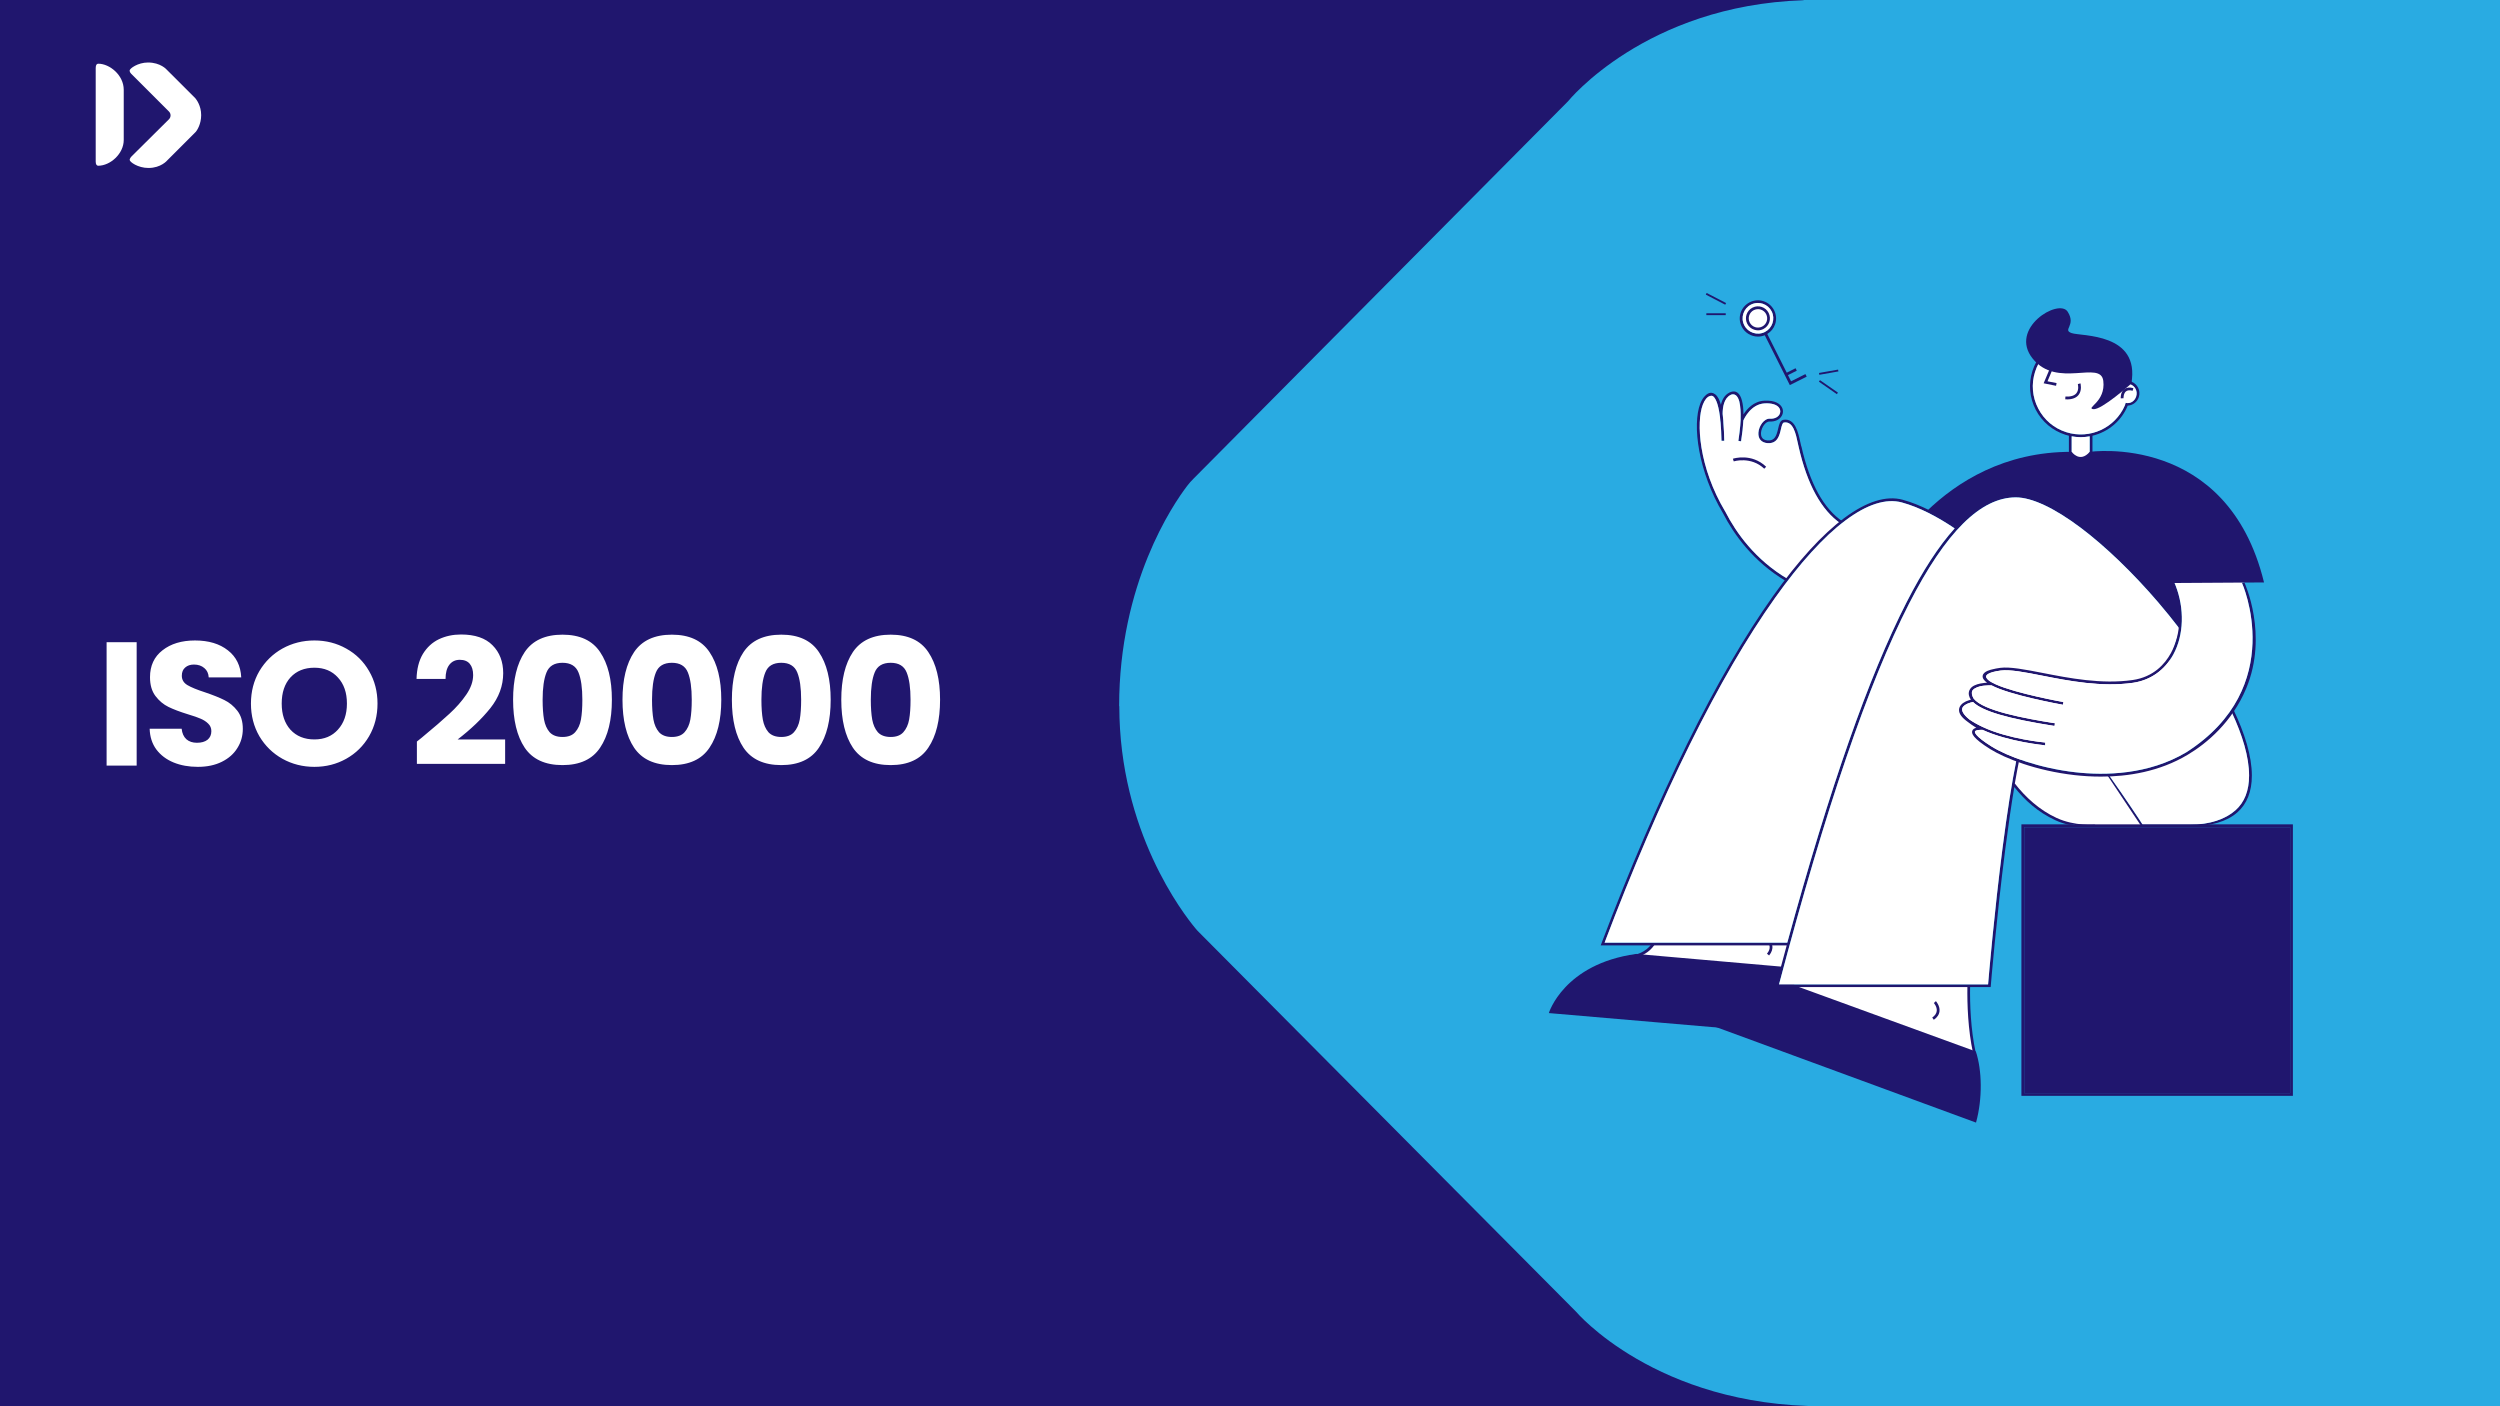 <svg xmlns="http://www.w3.org/2000/svg" width="1280" height="720" viewBox="0 0 1280 720" fill="none"><rect x="0" y="0" width="1280" height="720" fill="#808080" stroke="none"/><g id="Blog - Post generico" clip-path="url(#clip0_561_5124)"><rect id="Sfondo" x="-12" y="-7" width="1302" height="738" fill="#20166E"></rect><path id="Forma freccia" d="M933.442 720C847.708 719.975 806.847 671.496 806.847 671.496L614.051 477.482C613.298 476.727 612.713 476.14 612.044 475.301C605.857 467.832 573.084 425.706 573.084 361.511L573 361.595C573 298.658 600.506 258.378 607.863 248.727C608.867 247.385 609.954 246.21 611.124 245.035L802.833 51.86C802.833 51.86 842.377 2.806 923.387 0.117L923.478 -4.10336e-05L1392.85 0L1392.85 720L933.442 720Z" fill="#29ABE2"></path><path id="Vector 579" d="M840 489.5L846 483.5H915.5L912 496L840 489.5Z" fill="white"></path><g id="Deepser-Logo"><path id="Vector" d="M49 34.814C49 33.152 49.587 32.617 50.327 32.617C56.112 32.617 63.351 38.439 63.351 45.966C63.351 54.532 63.351 63.129 63.351 71.695C63.351 78.668 56.504 84.861 50.263 84.861C49.512 84.861 49 84.144 49 82.759C49 74.93 49 42.637 49 34.807V34.814Z" fill="white"></path><path id="Vector_2" d="M103.002 58.88C103.002 63.601 100.923 66.622 100.368 67.346C100.292 67.446 100.21 67.534 100.121 67.622L85.638 82.111C85.638 82.111 82.479 86 76.005 86C70.573 86 66.397 82.903 66.397 81.884C66.397 80.99 67.439 79.99 67.439 79.99L86.496 61.083C87.602 59.982 87.608 58.194 86.503 57.093L67.181 37.778C67.181 37.778 66.353 36.978 66.359 36.116C66.372 35.078 70.604 32 75.765 32C82.246 32 85.334 35.638 85.334 35.638L99.9 50.189C99.957 50.245 100.001 50.289 100.052 50.352C100.519 50.913 102.995 54.072 102.995 58.887L103.002 58.88Z" fill="white"></path></g><path id="Titolo Grande" d="M69.97 328.82V392H54.58V328.82H69.97ZM101.283 392.63C96.663 392.63 92.523 391.88 88.863 390.38C85.203 388.88 82.263 386.66 80.043 383.72C77.883 380.78 76.743 377.24 76.623 373.1H93.003C93.243 375.44 94.053 377.24 95.433 378.5C96.813 379.7 98.613 380.3 100.833 380.3C103.113 380.3 104.913 379.79 106.233 378.77C107.553 377.69 108.213 376.22 108.213 374.36C108.213 372.8 107.673 371.51 106.593 370.49C105.573 369.47 104.283 368.63 102.723 367.97C101.223 367.31 99.063 366.56 96.243 365.72C92.163 364.46 88.833 363.2 86.253 361.94C83.673 360.68 81.453 358.82 79.593 356.36C77.733 353.9 76.803 350.69 76.803 346.73C76.803 340.85 78.933 336.26 83.193 332.96C87.453 329.6 93.003 327.92 99.843 327.92C106.803 327.92 112.413 329.6 116.673 332.96C120.933 336.26 123.213 340.88 123.513 346.82H106.863C106.743 344.78 105.993 343.19 104.613 342.05C103.233 340.85 101.463 340.25 99.303 340.25C97.443 340.25 95.943 340.76 94.803 341.78C93.663 342.74 93.093 344.15 93.093 346.01C93.093 348.05 94.053 349.64 95.973 350.78C97.893 351.92 100.893 353.15 104.973 354.47C109.053 355.85 112.353 357.17 114.873 358.43C117.453 359.69 119.673 361.52 121.533 363.92C123.393 366.32 124.323 369.41 124.323 373.19C124.323 376.79 123.393 380.06 121.533 383C119.733 385.94 117.093 388.28 113.613 390.02C110.133 391.76 106.023 392.63 101.283 392.63ZM160.974 392.63C155.034 392.63 149.574 391.25 144.594 388.49C139.674 385.73 135.744 381.89 132.804 376.97C129.924 371.99 128.484 366.41 128.484 360.23C128.484 354.05 129.924 348.5 132.804 343.58C135.744 338.66 139.674 334.82 144.594 332.06C149.574 329.3 155.034 327.92 160.974 327.92C166.914 327.92 172.344 329.3 177.264 332.06C182.244 334.82 186.144 338.66 188.964 343.58C191.844 348.5 193.284 354.05 193.284 360.23C193.284 366.41 191.844 371.99 188.964 376.97C186.084 381.89 182.184 385.73 177.264 388.49C172.344 391.25 166.914 392.63 160.974 392.63ZM160.974 378.59C166.014 378.59 170.034 376.91 173.034 373.55C176.094 370.19 177.624 365.75 177.624 360.23C177.624 354.65 176.094 350.21 173.034 346.91C170.034 343.55 166.014 341.87 160.974 341.87C155.874 341.87 151.794 343.52 148.734 346.82C145.734 350.12 144.234 354.59 144.234 360.23C144.234 365.81 145.734 370.28 148.734 373.64C151.794 376.94 155.874 378.59 160.974 378.59ZM213.448 379.67C215.488 378.05 216.418 377.3 216.238 377.42C222.118 372.56 226.738 368.57 230.098 365.45C233.518 362.33 236.398 359.06 238.738 355.64C241.078 352.22 242.248 348.89 242.248 345.65C242.248 343.19 241.678 341.27 240.538 339.89C239.398 338.51 237.688 337.82 235.408 337.82C233.128 337.82 231.328 338.69 230.008 340.43C228.748 342.11 228.118 344.51 228.118 347.63H213.268C213.388 342.53 214.468 338.27 216.508 334.85C218.608 331.43 221.338 328.91 224.698 327.29C228.118 325.67 231.898 324.86 236.038 324.86C243.178 324.86 248.548 326.69 252.148 330.35C255.808 334.01 257.638 338.78 257.638 344.66C257.638 351.08 255.448 357.05 251.068 362.57C246.688 368.03 241.108 373.37 234.328 378.59H258.628V391.1H213.448V379.67ZM262.704 358.25C262.704 347.93 264.684 339.8 268.644 333.86C272.664 327.92 279.114 324.95 287.994 324.95C296.874 324.95 303.294 327.92 307.254 333.86C311.274 339.8 313.284 347.93 313.284 358.25C313.284 368.69 311.274 376.88 307.254 382.82C303.294 388.76 296.874 391.73 287.994 391.73C279.114 391.73 272.664 388.76 268.644 382.82C264.684 376.88 262.704 368.69 262.704 358.25ZM298.164 358.25C298.164 352.19 297.504 347.54 296.184 344.3C294.864 341 292.134 339.35 287.994 339.35C283.854 339.35 281.124 341 279.804 344.3C278.484 347.54 277.824 352.19 277.824 358.25C277.824 362.33 278.064 365.72 278.544 368.42C279.024 371.06 279.984 373.22 281.424 374.9C282.924 376.52 285.114 377.33 287.994 377.33C290.874 377.33 293.034 376.52 294.474 374.9C295.974 373.22 296.964 371.06 297.444 368.42C297.924 365.72 298.164 362.33 298.164 358.25ZM318.715 358.25C318.715 347.93 320.695 339.8 324.655 333.86C328.675 327.92 335.125 324.95 344.005 324.95C352.885 324.95 359.305 327.92 363.265 333.86C367.285 339.8 369.295 347.93 369.295 358.25C369.295 368.69 367.285 376.88 363.265 382.82C359.305 388.76 352.885 391.73 344.005 391.73C335.125 391.73 328.675 388.76 324.655 382.82C320.695 376.88 318.715 368.69 318.715 358.25ZM354.175 358.25C354.175 352.19 353.515 347.54 352.195 344.3C350.875 341 348.145 339.35 344.005 339.35C339.865 339.35 337.135 341 335.815 344.3C334.495 347.54 333.835 352.19 333.835 358.25C333.835 362.33 334.075 365.72 334.555 368.42C335.035 371.06 335.995 373.22 337.435 374.9C338.935 376.52 341.125 377.33 344.005 377.33C346.885 377.33 349.045 376.52 350.485 374.9C351.985 373.22 352.975 371.06 353.455 368.42C353.935 365.72 354.175 362.33 354.175 358.25ZM374.726 358.25C374.726 347.93 376.706 339.8 380.666 333.86C384.686 327.92 391.136 324.95 400.016 324.95C408.896 324.95 415.316 327.92 419.276 333.86C423.296 339.8 425.306 347.93 425.306 358.25C425.306 368.69 423.296 376.88 419.276 382.82C415.316 388.76 408.896 391.73 400.016 391.73C391.136 391.73 384.686 388.76 380.666 382.82C376.706 376.88 374.726 368.69 374.726 358.25ZM410.186 358.25C410.186 352.19 409.526 347.54 408.206 344.3C406.886 341 404.156 339.35 400.016 339.35C395.876 339.35 393.146 341 391.826 344.3C390.506 347.54 389.846 352.19 389.846 358.25C389.846 362.33 390.086 365.72 390.566 368.42C391.046 371.06 392.006 373.22 393.446 374.9C394.946 376.52 397.136 377.33 400.016 377.33C402.896 377.33 405.056 376.52 406.496 374.9C407.996 373.22 408.986 371.06 409.466 368.42C409.946 365.72 410.186 362.33 410.186 358.25ZM430.737 358.25C430.737 347.93 432.717 339.8 436.677 333.86C440.697 327.92 447.147 324.95 456.027 324.95C464.907 324.95 471.327 327.92 475.287 333.86C479.307 339.8 481.317 347.93 481.317 358.25C481.317 368.69 479.307 376.88 475.287 382.82C471.327 388.76 464.907 391.73 456.027 391.73C447.147 391.73 440.697 388.76 436.677 382.82C432.717 376.88 430.737 368.69 430.737 358.25ZM466.197 358.25C466.197 352.19 465.537 347.54 464.217 344.3C462.897 341 460.167 339.35 456.027 339.35C451.887 339.35 449.157 341 447.837 344.3C446.517 347.54 445.857 352.19 445.857 358.25C445.857 362.33 446.097 365.72 446.577 368.42C447.057 371.06 448.017 373.22 449.457 374.9C450.957 376.52 453.147 377.33 456.027 377.33C458.907 377.33 461.067 376.52 462.507 374.9C464.007 373.22 464.997 371.06 465.477 368.42C465.957 365.72 466.197 362.33 466.197 358.25Z" fill="white"></path><g id="Group 17"><g id="Vector_3"><path d="M925.003 192.786L924.377 191.533L917.021 195.227L915.437 192.061L919.956 189.784L919.33 188.531L914.811 190.807L904.849 170.982C906.762 169.828 908.18 168.08 908.873 165.969C909.665 163.626 909.467 161.119 908.345 158.876C907.224 156.666 905.343 155.017 902.968 154.225C900.626 153.434 898.12 153.632 895.876 154.753C893.666 155.875 892.017 157.755 891.225 160.13C890.434 162.472 890.632 164.979 891.753 167.222C893.37 170.455 896.668 172.335 900.066 172.335C901.253 172.335 902.441 172.104 903.562 171.642L916.394 197.173L925.003 192.852V192.786ZM893.04 166.496C891.093 162.637 892.677 157.887 896.536 155.941C897.658 155.38 898.845 155.116 900.066 155.116C900.89 155.116 901.748 155.248 902.54 155.512C904.519 156.171 906.135 157.557 907.092 159.437C908.048 161.317 908.18 163.428 907.521 165.441C906.861 167.42 905.475 169.036 903.595 169.993C899.736 171.939 894.986 170.356 893.04 166.496Z" fill="#20166E"></path><path d="M893.04 166.496C891.093 162.637 892.677 157.887 896.536 155.941C897.658 155.38 898.845 155.116 900.066 155.116C900.89 155.116 901.748 155.248 902.54 155.512C904.519 156.171 906.135 157.557 907.092 159.437C908.048 161.317 908.18 163.428 907.521 165.441C906.861 167.42 905.475 169.036 903.595 169.993C899.736 171.939 894.986 170.356 893.04 166.496Z" fill="white"></path></g><path id="Vector 580" d="M1008.5 524.496L1011 538.496V539.996L916.5 504.496H1008L1008.5 524.496Z" fill="white"></path><path id="Vector_4" d="M905.554 160.229C904.037 157.195 900.342 155.974 897.308 157.492C894.273 159.009 893.052 162.704 894.57 165.738C895.296 167.19 896.582 168.311 898.132 168.806C898.759 169.004 899.419 169.136 900.079 169.136C901.035 169.136 901.959 168.905 902.816 168.476C905.851 166.959 907.072 163.264 905.554 160.229ZM902.19 167.223C901.068 167.783 899.782 167.882 898.594 167.486C897.407 167.091 896.417 166.233 895.856 165.112C895.296 163.99 895.197 162.703 895.592 161.516C895.988 160.328 896.846 159.339 897.967 158.778C898.627 158.448 899.353 158.283 900.079 158.283C900.573 158.283 901.068 158.349 901.563 158.514C902.75 158.91 903.74 159.768 904.301 160.889C905.455 163.231 904.532 166.068 902.19 167.223Z" fill="#20166E"></path><path id="Vector_5" d="M873.804 149.998L873.363 150.848L883.32 156.011L883.76 155.162L873.804 149.998Z" fill="#20166E"></path><path id="Vector_6" d="M883.577 160.395H873.648V161.351H883.577V160.395Z" fill="#20166E"></path><path id="Vector_7" d="M931.815 194.632L931.27 195.418L940.479 201.819L941.025 201.033L931.815 194.632Z" fill="#20166E"></path><path id="Vector_8" d="M941.102 189.231L931.324 190.957L931.49 191.899L941.268 190.173L941.102 189.231Z" fill="#20166E"></path><g id="Vector_9"><path d="M922.236 228.508C922.104 227.947 921.972 227.353 921.84 226.76C920.686 221.35 919.102 213.928 913.066 214.951C911.384 215.247 910.922 217.259 910.427 219.404C909.569 223.131 908.679 225.77 905.017 225.506C901.884 225.275 901.554 222.999 901.62 221.68C901.818 218.711 904.094 215.676 906.073 215.808C908.745 215.973 911.054 214.917 912.208 213.004C913.099 211.52 913.099 209.772 912.208 208.32C911.417 207.001 909.174 204.824 903.269 205.154C897.826 205.484 894.429 209.409 892.647 212.18C892.647 209.31 892.384 206.968 891.889 205.154C891.427 203.306 890.668 201.756 889.481 200.964C888.425 200.272 887.205 200.239 885.819 200.833C885.588 200.931 885.424 200.997 885.391 201.03C882.95 202.284 881.696 204.659 881.102 207.232C880.476 204.956 879.519 202.877 878.167 201.888C877.936 201.723 877.738 201.591 877.507 201.492C877.375 201.426 877.243 201.36 877.111 201.294C875.066 200.536 873.384 202.284 873.219 202.482C872.163 203.405 871.272 204.791 870.547 206.638C866.324 217.589 869.524 241.57 882.158 262.747C887.733 273.6 897.595 287.52 914.286 297.449C914.484 297.02 914.814 296.624 915.21 296.36C898.684 286.564 888.92 272.808 883.411 262.055V261.956H883.345C869.689 239.063 868.403 216.105 871.866 207.133C872.79 204.725 874.043 203.207 875.495 202.746C876.022 202.581 876.451 202.581 876.88 202.746C877.936 203.372 879.651 205.615 880.64 213.565C880.706 214.852 880.871 215.907 880.937 216.435C881.168 219.008 881.333 222.076 881.399 225.704H882.818C882.752 222.339 882.62 219.371 882.389 216.699C882.389 216.501 882.323 214.456 881.993 211.916C881.993 208.419 882.686 203.933 886.05 202.218C886.149 202.185 886.248 202.119 886.314 202.086C886.743 201.921 887.733 201.657 888.656 202.317C889.283 202.746 889.976 203.636 890.503 205.45C891.163 208.089 891.262 211.553 891.196 213.829C891.196 214.06 891.196 214.291 891.196 214.522C891.196 214.72 891.196 214.917 891.196 215.082L890.998 217.985C890.8 220.228 890.47 222.801 890.042 225.737L891.427 225.968C892.054 221.944 892.45 218.381 892.614 215.28C893.043 214.258 896.474 206.968 903.401 206.539C907.161 206.308 909.965 207.199 911.054 209.013C911.648 210.003 911.648 211.223 911.054 212.246C910.196 213.697 908.382 214.489 906.238 214.357C903.203 214.159 900.498 218.15 900.3 221.548C900.102 224.681 901.851 226.661 904.984 226.892C910.097 227.254 911.12 222.9 911.845 219.701C911.847 219.696 911.848 219.692 911.849 219.687C912.243 218.01 912.606 216.467 913.363 216.336C918.08 215.544 919.432 221.911 920.521 227.056C920.653 227.683 920.785 228.277 920.917 228.838C925.304 248.102 932.528 261.23 942.424 268.025C942.688 267.63 943.05 267.267 943.479 267.036C933.748 260.504 926.623 247.607 922.302 228.508H922.236Z" fill="#20166E"></path><path d="M883.411 262.055C888.92 272.808 898.684 286.564 915.21 296.36L928 280.996L942.424 268.025C932.528 261.23 925.304 248.102 920.917 228.838C920.785 228.277 920.653 227.683 920.521 227.056C919.432 221.911 918.08 215.544 913.363 216.336C912.606 216.467 912.243 218.01 911.849 219.687L911.845 219.701C911.12 222.9 910.097 227.254 904.984 226.892C901.851 226.661 900.102 224.681 900.3 221.548C900.498 218.15 903.203 214.159 906.238 214.357C908.382 214.489 910.196 213.697 911.054 212.246C911.648 211.223 911.648 210.003 911.054 209.013C909.965 207.199 907.161 206.308 903.401 206.539C896.474 206.968 893.043 214.258 892.614 215.28C892.45 218.381 892.054 221.944 891.427 225.968L890.042 225.737C890.47 222.801 890.8 220.228 890.998 217.985L891.196 215.082V214.522V213.829C891.262 211.553 891.163 208.089 890.503 205.45C889.976 203.636 889.283 202.746 888.656 202.317C887.733 201.657 886.743 201.921 886.314 202.086C886.248 202.119 886.149 202.185 886.05 202.218C882.686 203.933 881.993 208.419 881.993 211.916C882.323 214.456 882.389 216.501 882.389 216.699C882.62 219.371 882.752 222.339 882.818 225.704H881.399C881.333 222.076 881.168 219.008 880.937 216.435C880.871 215.907 880.706 214.852 880.64 213.565C879.651 205.615 877.936 203.372 876.88 202.746C876.451 202.581 876.022 202.581 875.495 202.746C874.043 203.207 872.79 204.725 871.866 207.133C868.403 216.105 869.689 239.063 883.345 261.956H883.411V262.055Z" fill="white"></path></g><path id="Vector_10" d="M887.242 234.872L887.671 236.224C887.671 236.224 896.445 233.486 903.306 239.985L904.263 238.962C896.808 231.87 887.605 234.74 887.242 234.872Z" fill="#20166E"></path><path id="Vector_11" d="M845.682 483.262C844.231 485.241 842.285 486.824 840.009 487.847L839.844 487.913C839.085 488.243 838.293 488.506 837.469 488.704C836.776 488.869 836.083 489.034 835.391 489.232C835.951 489.529 836.446 489.892 836.908 490.321C837.205 490.255 837.502 490.156 837.799 490.09C838.623 489.892 839.448 489.628 840.24 489.298L840.405 489.232C843.34 487.979 845.748 485.9 847.398 483.295C846.804 483.361 846.243 483.361 845.682 483.295V483.262Z" fill="#20166E"></path><path id="Vector_12" d="M907.227 483.423C906.733 483.489 906.205 483.423 905.677 483.324C905.842 483.654 905.974 484.05 906.04 484.446C906.238 485.699 905.776 486.986 904.688 488.305L905.776 489.196C907.128 487.547 907.689 485.864 907.425 484.215C907.392 483.951 907.293 483.687 907.227 483.423Z" fill="#20166E"></path><path id="Vector_13" d="M1008.73 504.699C1008.5 504.699 1008.27 504.765 1008.04 504.765C1007.81 504.765 1007.57 504.765 1007.31 504.765C1007.15 514.298 1007.61 527.097 1010.18 539.104C1010.35 539.829 1010.48 540.555 1010.61 541.281C1010.87 541.248 1011.17 541.215 1011.43 541.215C1011.63 541.215 1011.83 541.215 1012.03 541.215C1011.86 540.423 1011.73 539.599 1011.53 538.807C1008.99 526.899 1008.53 514.166 1008.7 504.732L1008.73 504.699Z" fill="#20166E"></path><path id="Vector_14" d="M990.129 522.152L989.305 520.998C990.69 520.008 991.482 518.886 991.614 517.6C991.845 515.456 990.162 513.576 990.129 513.543L991.185 512.586C991.185 512.586 993.329 514.928 993.032 517.732C992.867 519.414 991.878 520.899 990.129 522.119V522.152Z" fill="#20166E"></path><path id="Vector_15" d="M917.985 504.643C916.566 504.775 914.884 504.907 913.466 504.478C913.4 504.478 913.334 504.544 913.301 504.544C912.938 504.643 912.575 504.775 912.212 504.907C911.783 505.072 910.926 505.039 910.53 504.808C910.134 504.61 911.651 496.891 912.443 494.945L837.762 488.414C800.62 493.527 793 518.695 793 518.695L918.743 529.482C918.743 524.039 917.358 505.567 918.018 504.643H917.985Z" fill="#20166E"></path><g id="Vector_16"><path d="M1091.27 195.454C1090.97 192.156 1090.05 188.923 1088.46 185.888C1085.26 179.72 1079.85 175.168 1073.26 173.057C1066.63 170.946 1059.6 171.572 1053.43 174.739C1047.26 177.939 1042.71 183.348 1040.6 189.946C1038.49 196.576 1039.12 203.602 1042.28 209.77C1045.48 215.939 1050.89 220.491 1057.49 222.602C1058.08 222.8 1058.68 222.965 1059.27 223.097V233.092H1060.69V223.394C1062.24 223.691 1063.79 223.822 1065.34 223.822C1066.89 223.822 1068.44 223.691 1069.92 223.394V233.092H1071.34V223.097C1079.26 221.217 1086.15 215.642 1089.39 207.692C1091.93 207.56 1094.27 205.845 1095.09 203.272C1096.12 200.04 1094.4 196.576 1091.23 195.388L1091.27 195.454ZM1093.77 202.876C1092.98 205.35 1090.84 206.835 1088.33 206.274L1087.93 207.593C1082.99 219.04 1070.06 225.142 1057.95 221.282C1051.68 219.303 1046.57 214.982 1043.57 209.144C1040.53 203.305 1039.97 196.642 1041.95 190.407C1043.93 184.14 1048.25 179.027 1054.09 176.026C1057.65 174.178 1061.48 173.255 1065.37 173.255C1067.88 173.255 1070.39 173.651 1072.83 174.409C1079.09 176.388 1084.21 180.71 1087.21 186.548C1088.63 189.253 1089.49 192.156 1089.82 195.091C1089.58 195.091 1089.39 195.059 1089.16 195.059C1089.32 195.52 1089.35 196.015 1089.22 196.477C1089.65 196.477 1090.11 196.576 1090.54 196.708C1093.15 197.533 1094.57 200.303 1093.74 202.909L1093.77 202.876Z" fill="#20166E"></path><path d="M1093.77 202.876C1092.98 205.35 1090.84 206.835 1088.33 206.274L1087.93 207.593C1082.99 219.04 1070.06 225.142 1057.95 221.282C1051.68 219.303 1046.57 214.982 1043.57 209.144C1040.53 203.305 1039.97 196.642 1041.95 190.407C1043.93 184.14 1048.25 179.027 1054.09 176.026C1057.65 174.178 1061.48 173.255 1065.37 173.255C1067.88 173.255 1070.39 173.651 1072.83 174.409C1079.09 176.388 1084.21 180.71 1087.21 186.548C1088.63 189.253 1089.49 192.156 1089.82 195.091C1089.58 195.091 1089.39 195.059 1089.16 195.059C1089.32 195.52 1089.35 196.015 1089.22 196.477C1089.65 196.477 1090.11 196.576 1090.54 196.708C1093.15 197.533 1094.57 200.303 1093.74 202.909L1093.77 202.876Z" fill="white"></path><path d="M1060.69 223.394V233.092L1065.34 234.996L1069.92 233.092V223.394C1068.44 223.691 1066.89 223.822 1065.34 223.822C1063.79 223.822 1062.24 223.691 1060.69 223.394Z" fill="white"></path></g><path id="Vector_17" d="M1011.73 574.772L869.293 522.422C869.293 522.422 875.329 503.983 917.288 505.138C918.211 505.138 919.135 505.138 920.026 504.973L1011.63 538.355C1014.8 547.855 1015.12 562.468 1011.73 574.739V574.772Z" fill="#20166E"></path><path id="Vector_18" d="M873.415 522.084L872.062 521.655C872.128 521.424 873.811 516.08 880.474 511.297C886.543 506.91 894.889 503.545 918.672 504.007L918.507 505.426C896.307 504.997 887.269 508.196 881.398 512.386C875.097 516.905 873.448 522.051 873.415 522.084Z" fill="#20166E"></path><path id="Vector_19" d="M1052.7 197.532L1046.34 196.246L1053.26 179.852L1054.55 180.412L1048.32 195.223L1052.97 196.147L1052.7 197.532Z" fill="#20166E"></path><g id="Vector_20"><path d="M1143.48 363.195C1143.45 363.888 1143.12 364.416 1142.69 364.779C1148.13 376.423 1151.53 387.572 1151.53 397.072C1151.53 404.791 1149.19 410.794 1144.54 414.885C1139.46 419.371 1131.54 422.241 1121.05 422.241H1097.04C1095.78 420.196 1088.2 408.749 1079.65 396.676C1079.23 396.973 1078.73 397.105 1078.2 397.072C1087.74 410.333 1095.26 422.603 1095.36 422.735L1095.55 423.065H1121.05C1131.9 423.065 1140.12 420.69 1145.49 415.973C1150.44 411.619 1152.95 405.253 1152.95 397.105C1152.95 387.143 1149.29 375.433 1143.48 363.228V363.195Z" fill="#20166E"></path><path d="M1151.53 397.072C1151.53 387.572 1148.13 376.423 1142.69 364.779L1139.5 369L1131.5 377L1124 383L1115 388.5L1106.5 392L1093 395.5L1079.65 396.676C1088.2 408.749 1095.78 420.196 1097.04 422.241H1121.05C1131.54 422.241 1139.46 419.371 1144.54 414.885C1149.19 410.794 1151.53 404.791 1151.53 397.072Z" fill="white"></path></g><path id="Vector 581" d="M1079 397L1096 422.5H1065L1058.5 421.5L1047 416.5L1039 410.5L1031 402L1033 389L1037 391L1060 396L1079 397Z" fill="white"></path><path id="Vector_21" d="M1058.28 204.462C1058.01 204.462 1057.71 204.462 1057.42 204.462L1057.48 203.043C1060.19 203.175 1062.07 202.614 1063.12 201.328C1064.61 199.481 1063.85 196.677 1063.85 196.644L1065.2 196.281C1065.2 196.281 1066.16 199.811 1064.21 202.219C1062.99 203.736 1061.01 204.495 1058.24 204.495L1058.28 204.462Z" fill="#20166E"></path><g id="Vector_22"><path d="M1072.69 422.198C1072.69 422.198 1062.37 423.154 1052.87 418.734C1044.22 414.743 1037 408.145 1031.59 401.152C1032.35 396.765 1033.07 392.873 1033.77 389.442C1033.27 389.442 1032.81 389.31 1032.41 389.079C1030.04 400.723 1027.63 416.062 1025.22 434.798C1021.1 466.927 1018.3 499.088 1017.9 504.003H910.86C934.775 413.687 956.546 349.892 977.46 309.055C996.196 272.44 1014.07 254.661 1032.12 254.661C1040.33 254.661 1051.84 260.07 1065.4 270.263C1078 279.763 1092.05 293.287 1104.95 308.329C1108.68 312.683 1112.44 317.334 1116.13 322.15C1116.2 321.623 1116.46 321.128 1116.86 320.765C1113.26 316.081 1109.64 311.595 1106.01 307.406C1077.8 274.485 1048.78 253.242 1032.12 253.242C1021.96 253.242 1011.93 258.586 1001.8 269.472C992.699 263.336 983.298 258.388 974.227 255.881C957.305 251.263 933.687 268.779 907.76 305.228C879.062 345.571 848.681 407.09 819.918 483.09L819.555 484.047H914.786C912.972 490.71 911.124 497.538 909.277 504.498L909.046 505.389H1019.22L1019.29 504.729C1019.29 504.366 1022.22 469.632 1026.68 434.93C1028.32 422.165 1029.87 411.642 1031.33 402.967C1036.67 409.696 1043.3 415.765 1052.34 419.955C1054.61 421.01 1056.99 421.802 1059.43 422.296C1060.29 422.296 1061.18 422.231 1062.04 422.165C1062.2 422.165 1062.4 422.692 1062.56 422.725C1062.99 422.527 1063.52 422.461 1064.08 422.56C1066.32 422.956 1068.6 422.56 1070.84 422.56C1071.47 422.56 1072.1 422.296 1072.72 422.329C1072.72 422.165 1072.72 422.329 1072.72 422.165L1072.69 422.198ZM821.534 482.694C821.538 482.683 821.542 482.672 821.546 482.661C850.142 407.204 880.319 346.191 908.848 306.086C934.413 270.131 957.47 252.813 973.798 257.267C982.671 259.708 991.875 264.523 1000.78 270.527C992.633 279.565 984.453 292.133 976.14 308.395C956.843 346.098 936.821 403.263 915.083 482.661H821.546H821.534V482.694Z" fill="#20166E"></path><path d="M908.848 306.086C880.319 346.191 850.142 407.204 821.546 482.661H915.083C936.821 403.263 956.843 346.098 976.14 308.395C984.453 292.133 992.633 279.565 1000.78 270.527C991.875 264.523 982.671 259.708 973.798 257.267C957.47 252.813 934.413 270.131 908.848 306.086Z" fill="white"></path><path d="M1032.41 389.079C1032.81 389.31 1033.27 389.442 1033.77 389.442L1109 343.996L1116.13 322.15C1112.44 317.334 1108.68 312.683 1104.95 308.329C1092.05 293.287 1078 279.763 1065.4 270.263C1051.84 260.07 1040.33 254.661 1032.12 254.661C1014.07 254.661 996.196 272.44 977.46 309.055C956.546 349.892 934.775 413.687 910.86 504.003H1017.9C1018.3 499.088 1021.1 466.927 1025.22 434.798C1027.63 416.062 1030.04 400.723 1032.41 389.079Z" fill="white"></path></g><g id="Vector_23"><path d="M1149.22 298.302H1147.83C1148.06 298.731 1171.58 351.706 1119.43 385.154C1100.03 396.732 1077.73 397.128 1062.46 395.38C1044.22 393.302 1027.89 387.299 1019.78 382.252C1011.04 376.809 1011.07 374.896 1011.17 374.566C1011.33 373.972 1012.82 373.708 1013.87 373.708C1013.94 373.708 1013.97 373.708 1014.04 373.708H1015.09C1028.65 379.91 1046.92 381.559 1047.09 381.592L1047.22 380.173C1047.02 380.173 1028.45 378.491 1015.09 372.191C1012.09 370.772 1009.91 369.486 1008.33 368.364C1004.9 365.594 1004.47 363.812 1004.64 362.856C1004.7 362.46 1004.9 362.097 1005.16 361.8C1005.53 361.371 1005.99 361.008 1006.42 360.778C1006.52 360.712 1006.58 360.678 1006.68 360.613C1006.95 360.481 1007.18 360.349 1007.44 360.25C1008.43 359.821 1009.49 359.557 1010.18 359.425C1014.96 364.142 1028.09 367.969 1051.91 371.696L1052.14 370.31C1036.24 367.803 1015.46 363.878 1010.54 357.71C1009.55 356.028 1009.32 354.642 1009.88 353.619C1009.91 353.553 1009.98 353.488 1010.01 353.422C1011.1 352.036 1013.51 351.409 1014.96 351.178C1015.32 351.113 1015.65 351.08 1016.02 351.047C1016.12 351.047 1016.18 351.047 1016.18 351.047C1017.57 350.915 1018.85 350.882 1019.68 350.915C1029.01 355.905 1054.56 360.54 1056.18 360.835C1056.2 360.838 1056.21 360.841 1056.23 360.843L1056.49 359.458C1056.23 359.425 1032.02 355.038 1021.76 350.354L1020.21 349.562C1020.21 349.562 1020.17 349.562 1020.14 349.562C1019.61 349.265 1019.15 349.001 1018.75 348.738C1017.6 347.946 1016.78 346.989 1016.91 346.231C1017.01 345.637 1017.93 344.185 1024.33 343.328C1029.15 342.701 1036.77 344.186 1045.61 345.934C1059.16 348.606 1076.02 351.904 1092.12 349.595C1100.99 348.309 1108.31 343.163 1112.73 335.114C1118.21 325.086 1118.5 311.496 1113.89 299.753C1113.89 299.753 1113.75 299.39 1113.56 298.928C1113.52 298.83 1113.46 298.697 1113.43 298.598C1112.2 295.795 1108.87 288.637 1104.09 282.996L1103 283.92C1107.32 288.999 1110.52 295.597 1111.87 298.632C1111.97 298.895 1112.11 299.126 1112.2 299.39C1112.3 299.654 1112.4 299.852 1112.47 300.017C1117.22 311.529 1116.89 324.559 1111.48 334.422C1108.51 339.864 1102.7 346.626 1091.89 348.177C1076.05 350.453 1059.29 347.187 1045.84 344.548C1036.86 342.8 1029.11 341.283 1024.1 341.942C1022.58 342.14 1021.26 342.404 1020.14 342.701C1019.68 342.8 1015.52 343.592 1015.13 345.967C1014.93 347.121 1015.69 348.309 1017.37 349.562C1016.94 349.562 1016.45 349.628 1015.98 349.661C1015.75 349.661 1014.99 349.76 1013.97 349.958C1011.79 350.387 1009.58 351.245 1008.63 352.894C1008.07 353.784 1007.87 354.774 1008.07 355.896C1008.23 356.687 1008.56 357.479 1009.09 358.238C1008.5 358.403 1007.7 358.633 1006.91 358.963C1006.85 358.963 1006.09 359.293 1005.26 359.854C1005.16 359.92 1005.1 359.986 1005.03 360.019C1005.03 360.019 1004.97 360.052 1004.93 360.085C1004.83 360.184 1004.7 360.25 1004.6 360.349C1004.5 360.448 1004.41 360.547 1004.31 360.646L1004.24 360.712C1004.17 360.778 1004.11 360.844 1004.04 360.942C1003.48 361.569 1003.09 362.394 1003.02 363.35C1002.92 365.363 1004.41 367.408 1007.51 369.618C1008.69 370.574 1010.15 371.564 1011.86 372.62C1010.97 372.85 1010.08 373.312 1009.78 374.236C1009.39 375.522 1009.91 377.864 1018.99 383.538C1026.61 388.288 1042.5 394.621 1062.26 396.864C1066.32 397.326 1070.87 397.623 1075.72 397.623C1089.41 397.623 1105.54 395.149 1120.09 386.441C1130.05 380.503 1142.91 369.618 1150.07 352.432C1161.52 324.987 1149.18 298.368 1149.18 298.368L1149.22 298.302Z" fill="#20166E"></path><path d="M1147.83 298.302H1149.22L1104.09 282.996C1108.87 288.637 1112.2 295.795 1113.43 298.598C1113.46 298.697 1113.52 298.83 1113.56 298.928C1113.75 299.39 1113.89 299.753 1113.89 299.753C1118.5 311.496 1118.21 325.086 1112.73 335.114C1108.31 343.163 1100.99 348.309 1092.12 349.595C1076.02 351.904 1059.16 348.606 1045.61 345.934C1036.77 344.186 1029.15 342.701 1024.33 343.328C1017.93 344.185 1017.01 345.637 1016.91 346.231C1016.78 346.989 1017.6 347.946 1018.75 348.738C1019.15 349.001 1019.61 349.265 1020.14 349.562H1020.21L1021.76 350.354C1032.02 355.038 1056.23 359.425 1056.49 359.458L1056.23 360.843L1056.18 360.835C1054.56 360.54 1029.01 355.905 1019.68 350.915C1018.85 350.882 1017.57 350.915 1016.18 351.047H1016.02C1015.65 351.08 1015.32 351.113 1014.96 351.178C1013.51 351.409 1011.1 352.036 1010.01 353.422C1009.98 353.488 1009.91 353.553 1009.88 353.619C1009.32 354.642 1009.55 356.028 1010.54 357.71C1015.46 363.878 1036.24 367.803 1052.14 370.31L1051.91 371.696C1028.09 367.969 1014.96 364.142 1010.18 359.425C1009.49 359.557 1008.43 359.821 1007.44 360.25C1007.18 360.349 1006.95 360.481 1006.68 360.613C1006.58 360.678 1006.52 360.712 1006.42 360.778C1005.99 361.008 1005.53 361.371 1005.16 361.8C1004.9 362.097 1004.7 362.46 1004.64 362.856C1004.47 363.812 1004.9 365.594 1008.33 368.364C1009.91 369.486 1012.09 370.772 1015.09 372.191C1028.45 378.491 1047.02 380.173 1047.22 380.173L1047.09 381.592C1046.92 381.559 1028.65 379.91 1015.09 373.708H1014.04H1013.87C1012.82 373.708 1011.33 373.972 1011.17 374.566C1011.07 374.896 1011.04 376.809 1019.78 382.252C1027.89 387.299 1044.22 393.302 1062.46 395.38C1077.73 397.128 1100.03 396.732 1119.43 385.154C1171.58 351.706 1148.06 298.731 1147.83 298.302Z" fill="white"></path></g><path id="Vector_24" d="M1071.77 209.506C1067.72 208.879 1078.21 205.877 1076.89 195.025C1075.57 184.172 1053.24 199.082 1040.77 183.645C1028.26 168.207 1054.09 152.473 1058.65 159.598C1063.2 166.723 1055.71 168.834 1060.69 170.549C1065.67 172.264 1095.92 170.285 1091.24 196.377C1091.24 196.377 1075.83 210.133 1071.77 209.473V209.506Z" fill="#20166E"></path><path id="Vector_25" d="M1087.57 199.278C1085.65 200.829 1085.79 203.83 1085.82 203.962L1087.24 203.896C1087.24 203.896 1087.14 201.488 1088.49 200.4C1089.25 199.773 1090.4 199.674 1091.92 200.07L1092.28 198.718C1090.31 198.19 1088.72 198.388 1087.6 199.311L1087.57 199.278Z" fill="#20166E"></path><path id="Vector_26" d="M1116.26 310.116C1117.25 314.899 1115.96 320.804 1115.96 320.804C1101.05 300.616 1077.73 279.34 1070.64 273.435C1063.55 267.531 1044.88 254.204 1030.6 253.907C1016.31 253.644 1001.67 270.269 1001.67 270.269C998.039 267.234 991.837 264.001 986.691 261.527C1001.87 246.914 1026.18 231.213 1060.71 231.345C1060.71 231.345 1064.87 237.25 1069.95 231.345C1069.95 231.345 1140.41 221.185 1159.18 298.208L1112.83 298.505C1112.83 298.505 1115.27 305.333 1116.26 310.116Z" fill="#20166E"></path><g id="Vector_27"><path d="M1173.96 561.07H1034.96V422.066H1173.96V561.07ZM1036.38 559.685H1172.54V423.518H1036.38V559.685Z" fill="#20166E"></path><path d="M1036.38 559.685H1172.54V423.518H1036.38V559.685Z" fill="#20166E"></path></g></g></g><defs><clipPath id="clip0_561_5124"><rect width="1280" height="720" fill="white"></rect></clipPath></defs></svg>